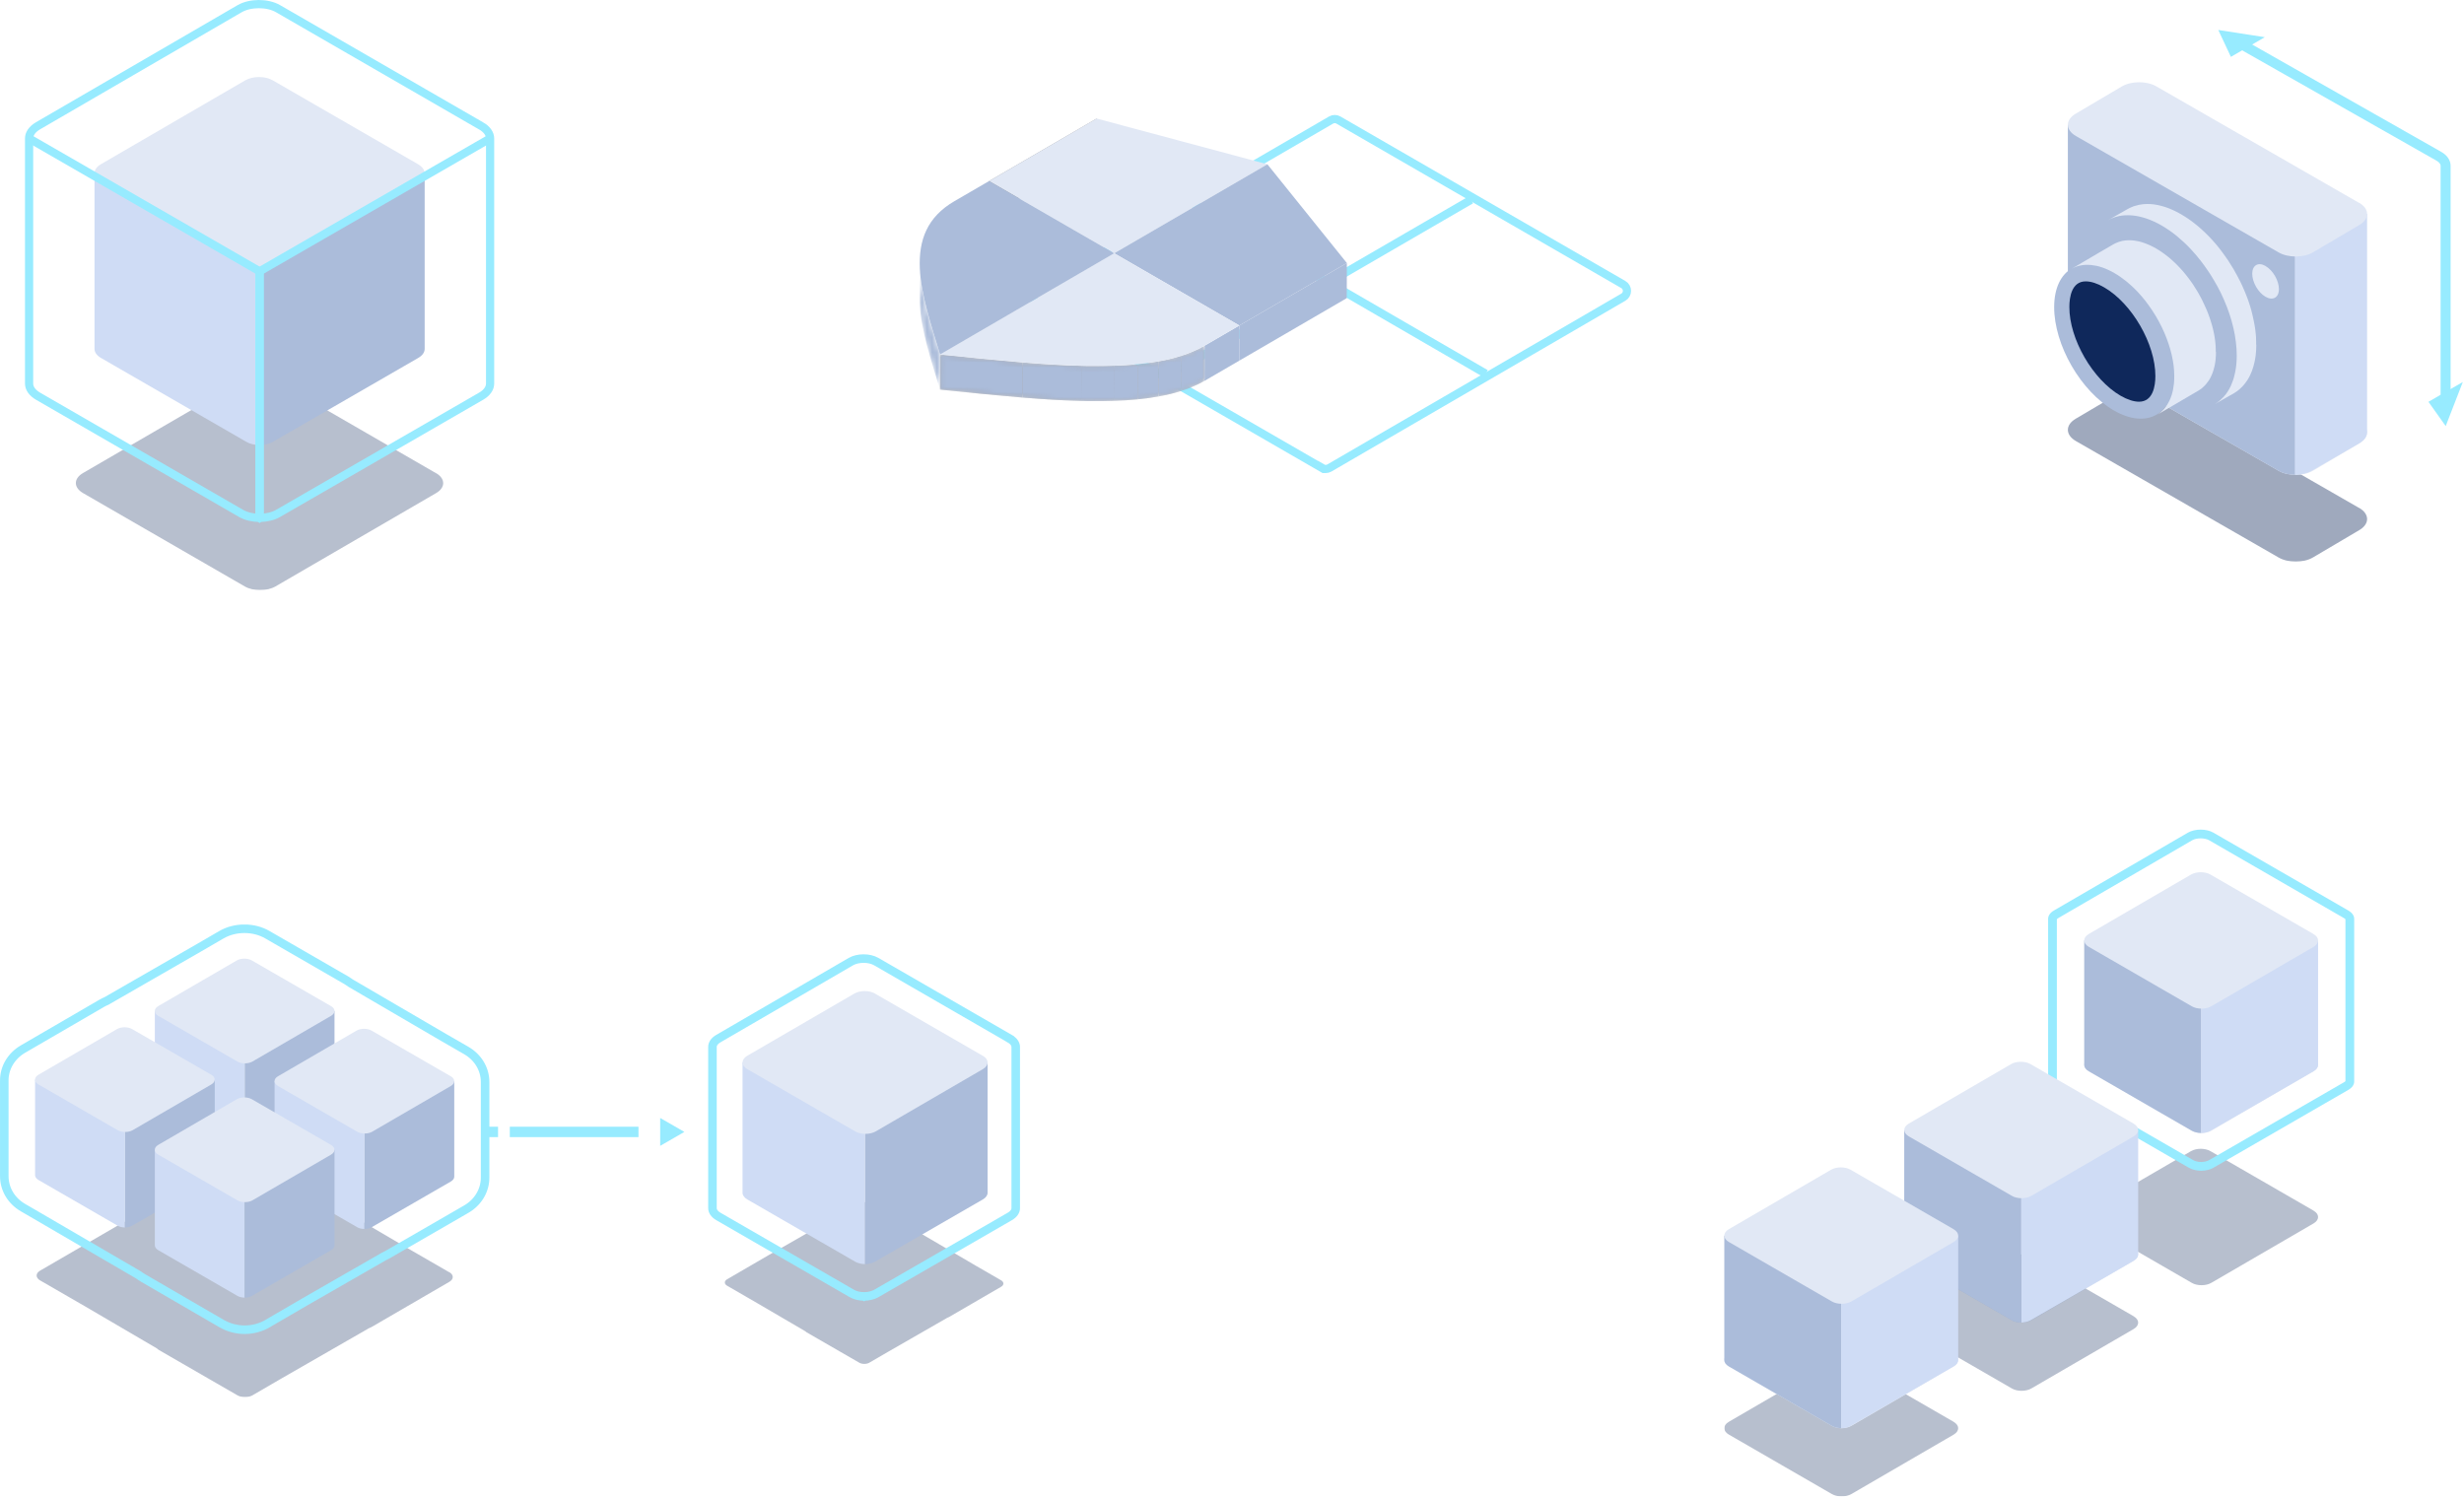 <svg width="493" height="300" viewBox="0 0 493 300" fill="none" xmlns="http://www.w3.org/2000/svg">
<g clip-path="url(#clip0_2107_8627)">
<path d="M264.52 93.65L207.51 60.73C206.53 60.17 206.53 58.75 207.51 58.19L266.32 24.02C266.78 23.76 267.34 23.75 267.79 24.02L324.79 56.93C325.77 57.49 325.77 58.91 324.79 59.47L265.99 93.64C265.53 93.9 264.97 93.91 264.52 93.64V93.65Z" stroke="#97EBFF" stroke-width="1.64" stroke-miterlimit="10"/>
<path d="M294.31 39.98L232.82 75.641" stroke="#97EBFF" stroke-width="1.64" stroke-miterlimit="10"/>
<path d="M237.51 40.13L297.26 74.77" stroke="#97EBFF" stroke-width="1.64" stroke-miterlimit="10"/>
<path d="M219.42 23.72L219.4 30.76L197.88 43.26L197.9 36.23L219.42 23.72Z" fill="#9D9D9E"/>
<path d="M253.58 32.87L222.93 50.68L197.9 36.23L219.42 23.72L253.58 32.87Z" fill="#E1E8F5"/>
<path d="M269.48 52.63L269.46 59.66L247.95 72.17L247.97 65.13L269.48 52.63Z" fill="#ABBCDA"/>
<path d="M253.58 32.87L269.48 52.63L247.97 65.13L222.93 50.68L253.58 32.87Z" fill="#ABBCDA"/>
<path d="M247.97 65.13L247.95 72.17L241 76.21L241.02 69.17L247.97 65.13Z" fill="#ABBCDA"/>
<mask id="mask0_2107_8627" style="mask-type:luminance" maskUnits="userSpaceOnUse" x="184" y="52" width="5" height="26">
<path d="M184 59.66L184.02 52.63C184.02 53 184.02 53.37 184.04 53.75C184.29 58.98 186.28 64.96 188.09 70.92L188.07 77.95C186.26 71.99 184.27 66.02 184.02 60.79C184 60.41 184 60.04 184 59.67V59.66Z" fill="white"/>
</mask>
<g mask="url(#mask0_2107_8627)">
<path d="M188.09 70.93L188.07 77.96C186.26 71.99 184.27 66.02 184.02 60.79C184 60.41 184 60.04 184 59.67L184.02 52.64C184.02 53.01 184.02 53.38 184.04 53.76C184.29 58.99 186.28 64.97 188.09 70.93Z" fill="#ABBCDA"/>
</g>
<mask id="mask1_2107_8627" style="mask-type:luminance" maskUnits="userSpaceOnUse" x="188" y="69" width="54" height="12">
<path d="M241.02 69.17L241 76.2C235.54 79.37 227.62 80.38 217.75 80.25C208.72 80.12 198.38 78.98 188.08 77.95L188.1 70.92C198.41 71.95 208.75 73.09 217.77 73.22C227.63 73.35 235.56 72.34 241.02 69.17Z" fill="white"/>
</mask>
<g mask="url(#mask1_2107_8627)">
<path d="M241.02 69.17L241 76.2C239.62 77 238.07 77.67 236.38 78.21L236.4 71.18C238.09 70.64 239.63 69.97 241.02 69.17Z" fill="#A8A7A8"/>
<path d="M236.401 71.18L236.381 78.21C234.961 78.67 233.431 79.04 231.811 79.33L231.831 72.3C233.461 72.01 234.981 71.64 236.401 71.18Z" fill="#A3A2A3"/>
<path d="M231.82 72.3L231.8 79.33C230.49 79.57 229.12 79.75 227.69 79.89L227.71 72.86C229.14 72.72 230.51 72.53 231.82 72.3Z" fill="#9E9E9E"/>
<path d="M227.71 72.87L227.69 79.9C226.14 80.05 224.52 80.16 222.84 80.21L222.86 73.18C224.55 73.12 226.17 73.02 227.71 72.87Z" fill="#9A999A"/>
<path d="M222.86 73.18L222.84 80.21C221.21 80.27 219.51 80.28 217.75 80.26C217.28 80.26 216.81 80.24 216.33 80.23L216.35 73.2C216.83 73.21 217.3 73.22 217.77 73.23C219.53 73.25 221.23 73.23 222.86 73.18Z" fill="#959495"/>
<path d="M216.351 73.2L216.331 80.23C212.601 80.139 208.661 79.879 204.601 79.549L204.621 72.519C208.671 72.85 212.611 73.109 216.351 73.2Z" fill="#909090"/>
<path d="M204.62 72.52L204.6 79.55C199.22 79.11 193.64 78.52 188.07 77.96L188.09 70.93C193.66 71.49 199.24 72.08 204.62 72.52Z" fill="#8C8B8C"/>
</g>
<mask id="mask2_2107_8627" style="mask-type:luminance" maskUnits="userSpaceOnUse" x="188" y="69" width="54" height="12">
<path d="M241.02 69.17L241 76.2C235.54 79.37 227.62 80.38 217.75 80.25C208.72 80.12 198.38 78.98 188.08 77.95L188.1 70.92C198.41 71.95 208.75 73.09 217.77 73.22C227.63 73.35 235.56 72.34 241.02 69.17Z" fill="white"/>
</mask>
<g mask="url(#mask2_2107_8627)">
<path d="M241.02 69.17L241 76.2C239.62 77 238.07 77.67 236.38 78.21L236.4 71.18C238.09 70.64 239.63 69.97 241.02 69.17Z" fill="#ABBCDA"/>
<path d="M236.401 71.18L236.381 78.21C234.961 78.67 233.431 79.04 231.811 79.33L231.831 72.3C233.461 72.01 234.981 71.64 236.401 71.18Z" fill="#ABBCDA"/>
<path d="M231.82 72.3L231.8 79.33C230.49 79.57 229.12 79.75 227.69 79.89L227.71 72.86C229.14 72.72 230.51 72.53 231.82 72.3Z" fill="#ABBCDA"/>
<path d="M227.71 72.87L227.69 79.9C226.14 80.05 224.52 80.16 222.84 80.21L222.86 73.18C224.55 73.12 226.17 73.02 227.71 72.87Z" fill="#ABBCDA"/>
<path d="M222.86 73.18L222.84 80.21C221.21 80.27 219.51 80.28 217.75 80.26C217.28 80.26 216.81 80.24 216.33 80.23L216.35 73.2C216.83 73.21 217.3 73.22 217.77 73.23C219.53 73.25 221.23 73.23 222.86 73.18Z" fill="#ABBCDA"/>
<path d="M216.351 73.2L216.331 80.23C212.601 80.139 208.661 79.879 204.601 79.549L204.621 72.519C208.671 72.85 212.611 73.109 216.351 73.2Z" fill="#ABBCDA"/>
<path d="M204.62 72.52L204.6 79.55C199.22 79.11 193.64 78.52 188.07 77.96L188.09 70.93C193.66 71.49 199.24 72.08 204.62 72.52Z" fill="#ABBCDA"/>
</g>
<path d="M247.95 65.13L241 69.17C235.54 72.34 227.62 73.35 217.75 73.22C208.72 73.09 198.38 71.95 188.08 70.92L222.92 50.67L247.95 65.12V65.13Z" fill="#E1E8F5"/>
<path d="M188.09 70.93C186.28 64.96 184.29 58.98 184.04 53.75C183.79 48.04 185.49 43.44 190.95 40.26L219.42 23.72L197.9 36.23L222.93 50.68L188.09 70.93Z" fill="#ABBCDA"/>
</g>
<g clip-path="url(#clip1_2107_8627)">
<g style="mix-blend-mode:multiply" opacity="0.3">
<path d="M89.889 254.57L82.229 250.15L66.449 240.9C66.349 240.81 66.239 240.72 66.099 240.64L50.379 231.56C49.559 231.09 48.219 231.09 47.399 231.56L41.029 235.26L24.019 245.01C23.879 245.06 23.739 245.12 23.619 245.19L8.019 254.25C7.099 254.79 7.099 255.66 8.019 256.2L16.959 261.36L31.409 269.82C31.519 269.93 31.639 270.04 31.799 270.13L42.019 276.03L47.519 279.2C48.339 279.67 49.689 279.67 50.509 279.2L55.959 276.03L73.829 265.76C73.989 265.71 74.149 265.64 74.289 265.56L84.599 259.57L89.899 256.49C90.819 255.96 90.819 255.08 89.899 254.55L89.889 254.57Z" fill="#0F285B"/>
</g>
<g style="mix-blend-mode:multiply" opacity="0.3">
<path d="M200.299 256.179L195.169 253.219L184.609 247.029C184.539 246.969 184.469 246.909 184.379 246.849L173.849 240.769C173.299 240.449 172.399 240.449 171.849 240.769L167.589 243.249L156.199 249.779C156.099 249.809 156.009 249.849 155.929 249.899L145.489 255.969C144.869 256.329 144.869 256.919 145.489 257.269L151.469 260.729L161.149 266.389C161.219 266.459 161.299 266.539 161.409 266.599L168.249 270.549L171.929 272.669C172.479 272.989 173.379 272.989 173.929 272.669L177.579 270.549L189.539 263.679C189.649 263.639 189.759 263.599 189.849 263.549L196.749 259.539L200.299 257.479C200.919 257.119 200.919 256.539 200.299 256.179Z" fill="#0F285B"/>
</g>
<path d="M30.98 202.28V221.4C30.98 221.76 31.21 222.11 31.68 222.38L47.51 231.52C47.9 231.75 48.41 231.86 48.93 231.87H48.95V209.16L30.97 202.27L30.98 202.28Z" fill="#CFDCF5"/>
<path d="M66.93 202.28V221.4C66.93 221.76 66.7 222.11 66.23 222.38L50.4 231.52C50.01 231.75 49.5 231.86 48.98 231.87H48.96V211.46V209.16L66.94 202.27L66.93 202.28Z" fill="#ABBCDA"/>
<path d="M66.229 201.31C67.159 201.85 67.159 202.73 66.229 203.27L50.509 212.41C49.679 212.89 48.329 212.89 47.499 212.41L31.669 203.27C30.739 202.73 30.739 201.85 31.669 201.31L47.379 192.18C48.209 191.7 49.559 191.7 50.389 192.18L66.229 201.32V201.31Z" fill="#E1E8F5"/>
<path d="M54.94 216.321V235.441C54.94 235.801 55.17 236.151 55.64 236.421L71.47 245.561C71.86 245.791 72.37 245.901 72.89 245.911H72.91V223.201L54.93 216.311L54.94 216.321Z" fill="#CFDCF5"/>
<path d="M90.89 216.321V235.441C90.89 235.801 90.66 236.151 90.19 236.421L74.36 245.561C73.97 245.791 73.46 245.901 72.94 245.911H72.92V225.501V223.201L90.9 216.311L90.89 216.321Z" fill="#ABBCDA"/>
<path d="M90.189 215.349C91.119 215.889 91.119 216.769 90.189 217.309L74.469 226.449C73.639 226.929 72.289 226.929 71.459 226.449L55.629 217.309C54.699 216.769 54.699 215.889 55.629 215.349L71.339 206.219C72.169 205.739 73.519 205.739 74.349 206.219L90.189 215.359V215.349Z" fill="#E1E8F5"/>
<path d="M7.02 216.02V235.14C7.02 235.5 7.25 235.85 7.72 236.12L23.55 245.26C23.94 245.49 24.45 245.6 24.97 245.61H24.99V222.9L7.01 216.01L7.02 216.02Z" fill="#CFDCF5"/>
<path d="M42.97 216.02V235.14C42.97 235.5 42.74 235.85 42.27 236.12L26.44 245.26C26.05 245.49 25.54 245.6 25.02 245.61H25V225.2V222.9L42.98 216.01L42.97 216.02Z" fill="#ABBCDA"/>
<path d="M42.269 215.041C43.199 215.581 43.199 216.461 42.269 217.001L26.549 226.141C25.719 226.621 24.369 226.621 23.539 226.141L7.709 217.001C6.779 216.461 6.779 215.581 7.709 215.041L23.419 205.911C24.249 205.431 25.599 205.431 26.429 205.911L42.269 215.051V215.041Z" fill="#E1E8F5"/>
<path d="M30.98 230.061V249.181C30.98 249.541 31.21 249.891 31.68 250.161L47.51 259.301C47.9 259.531 48.41 259.641 48.93 259.651H48.95V236.941L30.97 230.051L30.98 230.061Z" fill="#CFDCF5"/>
<path d="M66.93 230.061V249.181C66.93 249.541 66.7 249.891 66.23 250.161L50.4 259.301C50.01 259.531 49.5 259.641 48.98 259.651H48.96V239.241V236.941L66.94 230.051L66.93 230.061Z" fill="#ABBCDA"/>
<path d="M66.229 229.08C67.159 229.62 67.159 230.5 66.229 231.04L50.509 240.18C49.679 240.66 48.329 240.66 47.499 240.18L31.669 231.04C30.739 230.5 30.739 229.62 31.669 229.08L47.379 219.95C48.209 219.47 49.559 219.47 50.389 219.95L66.229 229.09V229.08Z" fill="#E1E8F5"/>
<path d="M148.569 212.59V238.66C148.569 239.15 148.889 239.63 149.519 240L171.109 252.46C171.649 252.77 172.339 252.93 173.049 252.94L173.079 252.96V221.97L148.569 212.58V212.59Z" fill="#CFDCF5"/>
<path d="M197.6 212.59V238.66C197.6 239.15 197.28 239.63 196.65 240L175.06 252.46C174.52 252.77 173.83 252.93 173.12 252.94L173.09 252.96V225.11V221.97L197.6 212.58V212.59Z" fill="#ABBCDA"/>
<path d="M196.65 211.26C197.92 211.99 197.92 213.19 196.65 213.93L175.21 226.39C174.08 227.04 172.24 227.05 171.11 226.39L149.52 213.93C148.25 213.2 148.25 211.99 149.52 211.25L170.95 198.8C172.08 198.15 173.92 198.14 175.05 198.8L196.65 211.27V211.26Z" fill="#E1E8F5"/>
<path d="M202.05 207.84L175.32 192.41C173.92 191.6 171.64 191.61 170.25 192.41L143.73 207.82C142.94 208.28 142.55 208.88 142.55 209.48V241.74C142.55 242.34 142.94 242.94 143.73 243.4L170.45 258.82C171.11 259.2 171.97 259.4 172.85 259.41L172.89 259.43L172.93 259.41C173.8 259.39 174.66 259.2 175.33 258.82L202.05 243.4C202.84 242.94 203.23 242.34 203.23 241.74V209.5C203.23 208.9 202.84 208.3 202.05 207.85V207.84Z" stroke="#97EBFF" stroke-width="1.71" stroke-miterlimit="10"/>
<path d="M53.61 264.81C50.73 266.49 47.17 266.49 44.29 264.81L28.6 255.7C28.29 255.52 28 255.32 27.72 255.11L6.54 242.76L4.64 241.66C2.26 240.29 0.85 237.92 0.86 235.32V216.22C0.84 213.66 2.25 211.28 4.62 209.9L20.33 200.77C20.63 200.59 20.95 200.44 21.3 200.29L39.9 189.59L44.29 187.04C45.64 186.26 47.23 185.84 48.9 185.84C50.57 185.84 52.14 186.25 53.48 187.02L69.32 196.16C69.62 196.34 69.91 196.53 70.19 196.74L88.82 207.62L93.28 210.19C95.65 211.56 97.07 213.93 97.06 216.53V235.63C97.06 238.21 95.65 240.58 93.28 241.95L77.45 251.09C77.22 251.22 76.98 251.35 76.73 251.46L61.02 260.48L53.62 264.79L53.61 264.81Z" stroke="#97EBFF" stroke-width="1.71" stroke-miterlimit="10"/>
<path d="M135.039 226.49H132.439" stroke="#97EBFF" stroke-width="2.08" stroke-miterlimit="10"/>
<path d="M127.75 226.49H102" stroke="#97EBFF" stroke-width="2.08" stroke-miterlimit="10"/>
<path d="M99.65 226.49H97.05" stroke="#97EBFF" stroke-width="2.08" stroke-miterlimit="10"/>
<path d="M136.93 226.489L132.09 223.699V229.279L136.93 226.489Z" fill="#97EBFF"/>
</g>
<g clip-path="url(#clip2_2107_8627)">
<g style="mix-blend-mode:multiply" opacity="0.4">
<path d="M472.02 101.62C474.14 102.85 474.15 104.86 472.02 106.09L462.77 111.55C460.88 112.65 457.79 112.65 455.9 111.55L415.34 88.25C413.21 87.02 413.21 85 415.34 83.77L424.57 78.32C426.46 77.22 429.55 77.22 431.44 78.32L472.02 101.64V101.62Z" fill="#0F285B"/>
</g>
<path d="M472.02 84.269C474.14 85.499 474.15 87.51 472.02 88.74L462.77 94.2C460.88 95.299 457.79 95.299 455.9 94.2L415.34 70.9C413.21 69.669 413.21 67.65 415.34 66.419L455.64 49.219C457.53 48.12 460.62 48.12 462.51 49.219L472.03 84.279L472.02 84.269Z" fill="#E1E8F5"/>
<path d="M413.74 24.97V68.64C413.74 69.46 414.27 70.27 415.34 70.89L455.91 94.2C456.81 94.72 457.97 94.98 459.15 95L459.21 95.03V43.12L413.74 24.97Z" fill="#ABBCDA"/>
<path d="M473.61 42.8V86.47C473.61 87.29 473.08 88.1 472.01 88.72L462.51 94.19C461.61 94.71 460.45 94.97 459.27 94.99L459.21 95.02V48.37V43.11L473.61 42.79V42.8Z" fill="#CFDCF5"/>
<path d="M472.02 40.57C474.14 41.8 474.15 43.81 472.02 45.04L462.77 50.5C460.88 51.6 457.79 51.6 455.9 50.5L415.34 27.21C413.21 25.98 413.21 23.96 415.34 22.73L424.57 17.28C426.46 16.18 429.55 16.18 431.44 17.28L472.02 40.6V40.57Z" fill="#E1E8F5"/>
<path d="M453.3 53.24C454.78 54.09 455.97 56.16 455.97 57.85C455.97 59.54 454.76 60.23 453.29 59.38C451.81 58.53 450.62 56.46 450.63 54.76C450.64 53.06 451.84 52.38 453.31 53.23L453.3 53.24Z" fill="#E1E8F5"/>
<path d="M432.46 45.09C440.8 49.91 447.54 61.58 447.51 71.16C447.48 80.74 440.7 84.61 432.36 79.8C424.03 74.99 417.28 63.31 417.31 53.73C417.34 44.15 424.12 40.29 432.46 45.1V45.09Z" fill="#ABBCDA"/>
<path d="M451.41 68.94C451.41 68.71 451.41 68.49 451.41 68.26C451.41 68.11 451.4 67.95 451.39 67.8C451.39 67.74 451.39 67.69 451.39 67.63C451.39 67.59 451.39 67.56 451.39 67.52C451.37 67.28 451.36 67.03 451.33 66.79C451.33 66.7 451.31 66.61 451.3 66.53C451.3 66.46 451.28 66.39 451.28 66.31C451.27 66.22 451.26 66.14 451.25 66.05C451.22 65.8 451.18 65.55 451.14 65.29C451.14 65.26 451.13 65.22 451.12 65.19C451.12 65.14 451.1 65.08 451.09 65.03C451.06 64.86 451.04 64.7 451 64.53C450.96 64.33 450.92 64.14 450.88 63.94C450.88 63.9 450.86 63.86 450.85 63.81C450.85 63.79 450.85 63.76 450.84 63.74C450.78 63.48 450.72 63.21 450.66 62.95C450.64 62.86 450.61 62.76 450.59 62.67C450.57 62.59 450.55 62.51 450.53 62.43C450.51 62.34 450.48 62.24 450.46 62.15C450.39 61.88 450.31 61.62 450.23 61.35C450.23 61.33 450.22 61.31 450.21 61.28C450.2 61.24 450.18 61.2 450.17 61.16C450.11 60.96 450.05 60.77 449.98 60.57C449.92 60.4 449.86 60.22 449.8 60.05C449.78 60 449.77 59.95 449.75 59.91C449.74 59.87 449.73 59.84 449.71 59.8C449.62 59.55 449.53 59.31 449.43 59.06C449.39 58.96 449.35 58.86 449.31 58.76C449.28 58.7 449.26 58.63 449.23 58.57C449.2 58.49 449.17 58.41 449.13 58.33C449.03 58.09 448.93 57.85 448.82 57.61C448.8 57.56 448.77 57.5 448.75 57.45C448.73 57.4 448.7 57.34 448.68 57.29C448.62 57.15 448.56 57.02 448.49 56.88C448.38 56.64 448.26 56.39 448.14 56.15C448.14 56.14 448.13 56.13 448.12 56.12C448.12 56.11 448.11 56.1 448.1 56.09C447.95 55.79 447.79 55.48 447.63 55.18C447.6 55.13 447.57 55.08 447.55 55.03C447.42 54.79 447.28 54.54 447.14 54.3C447.06 54.15 446.98 54 446.89 53.85C446.87 53.82 446.86 53.8 446.84 53.77C446.53 53.24 446.2 52.73 445.87 52.22C445.84 52.17 445.81 52.11 445.77 52.06C445.7 51.95 445.62 51.85 445.55 51.75C445.37 51.49 445.19 51.23 445 50.97C444.94 50.88 444.88 50.79 444.81 50.7C444.73 50.59 444.64 50.48 444.56 50.37C444.48 50.26 444.4 50.16 444.32 50.05C444.26 49.97 444.21 49.9 444.15 49.82C443.96 49.58 443.76 49.34 443.57 49.1C443.38 48.87 443.18 48.64 442.99 48.42C442.8 48.2 442.6 47.98 442.4 47.77C442.37 47.73 442.33 47.7 442.3 47.67C442.27 47.63 442.23 47.6 442.2 47.56C442.06 47.41 441.92 47.27 441.78 47.12C441.57 46.91 441.36 46.7 441.14 46.49C441.07 46.43 441.01 46.37 440.94 46.31C440.89 46.26 440.84 46.22 440.79 46.17C440.69 46.07 440.58 45.97 440.48 45.88C440.26 45.68 440.03 45.49 439.81 45.29C439.71 45.21 439.61 45.13 439.51 45.05C439.46 45.01 439.41 44.97 439.36 44.93C439.29 44.87 439.21 44.81 439.14 44.75C438.92 44.58 438.7 44.41 438.48 44.24C438.32 44.12 438.16 44.01 438 43.9C437.97 43.88 437.94 43.86 437.91 43.84C437.88 43.82 437.85 43.8 437.83 43.78C437.62 43.63 437.4 43.49 437.19 43.36C436.98 43.23 436.77 43.09 436.55 42.97C436.5 42.94 436.45 42.91 436.4 42.88C436.24 42.79 436.08 42.7 435.92 42.61C435.71 42.5 435.51 42.39 435.3 42.29C435.17 42.22 435.03 42.16 434.9 42.1C434.87 42.08 434.84 42.07 434.8 42.05C434.76 42.03 434.72 42.01 434.68 42C434.48 41.91 434.28 41.82 434.08 41.74C433.88 41.66 433.67 41.58 433.47 41.51C433.43 41.5 433.4 41.49 433.37 41.48C433.34 41.47 433.31 41.46 433.28 41.45C433.14 41.4 433.01 41.36 432.87 41.32C432.66 41.26 432.45 41.2 432.25 41.15C432.15 41.13 432.05 41.11 431.95 41.08C431.91 41.08 431.86 41.06 431.82 41.05C431.76 41.04 431.69 41.02 431.63 41.01C431.41 40.97 431.19 40.93 430.97 40.9C430.83 40.88 430.7 40.87 430.57 40.86C430.52 40.86 430.48 40.85 430.43 40.85C430.39 40.85 430.34 40.84 430.3 40.84C430.06 40.82 429.82 40.82 429.59 40.82C429.32 40.82 429.06 40.83 428.81 40.86C428.51 40.89 428.22 40.93 427.94 40.99C427.82 41.01 427.71 41.06 427.59 41.09C427.5 41.11 427.41 41.14 427.32 41.16C427.17 41.2 427.02 41.23 426.88 41.28C426.82 41.3 426.77 41.34 426.71 41.36C426.35 41.5 425.99 41.65 425.66 41.85L421.76 44.07C422.12 43.86 422.51 43.69 422.91 43.54C423.21 43.43 423.52 43.34 423.84 43.27C423.89 43.26 423.94 43.24 424 43.23C424.37 43.15 424.76 43.11 425.16 43.08C425.21 43.08 425.26 43.08 425.3 43.08C425.7 43.06 426.11 43.06 426.53 43.1C426.58 43.1 426.62 43.1 426.67 43.11C427.08 43.15 427.5 43.21 427.92 43.3C427.96 43.3 428.01 43.32 428.05 43.33C428.49 43.43 428.93 43.55 429.38 43.7C429.41 43.71 429.44 43.72 429.47 43.73C429.94 43.89 430.42 44.08 430.9 44.3C430.93 44.31 430.96 44.33 431 44.34C431.49 44.57 431.99 44.82 432.5 45.12C433.01 45.41 433.51 45.74 434.01 46.08C434.04 46.1 434.07 46.12 434.1 46.14C434.56 46.46 435.02 46.81 435.47 47.17C435.52 47.21 435.57 47.25 435.62 47.3C436.05 47.66 436.48 48.03 436.9 48.42C436.95 48.47 437 48.51 437.05 48.56C437.48 48.96 437.89 49.38 438.3 49.81C438.33 49.85 438.37 49.88 438.4 49.92C439.07 50.64 439.72 51.4 440.33 52.19C440.34 52.2 440.35 52.22 440.36 52.23C440.61 52.55 440.86 52.88 441.1 53.22C441.25 53.43 441.4 53.64 441.54 53.85C441.69 54.06 441.84 54.28 441.98 54.49C442.31 54.99 442.64 55.51 442.94 56.03C443.11 56.32 443.28 56.62 443.45 56.92C443.53 57.06 443.61 57.2 443.69 57.34C443.91 57.75 444.12 58.17 444.33 58.58C444.35 58.63 444.38 58.68 444.4 58.73C444.6 59.15 444.8 59.57 444.98 59.99C444.99 60.02 445 60.04 445.01 60.07C445.2 60.51 445.38 60.95 445.56 61.4C445.56 61.42 445.57 61.43 445.58 61.45C445.92 62.34 446.22 63.24 446.48 64.14C446.49 64.19 446.51 64.24 446.52 64.29C446.64 64.71 446.74 65.12 446.84 65.54C446.86 65.61 446.87 65.68 446.89 65.75C446.98 66.16 447.07 66.57 447.14 66.98C447.15 67.04 447.16 67.11 447.17 67.17C447.24 67.58 447.3 68 447.35 68.41C447.35 68.46 447.36 68.5 447.37 68.55C447.42 68.98 447.46 69.4 447.49 69.82C447.49 69.84 447.49 69.86 447.49 69.88C447.52 70.32 447.53 70.76 447.53 71.19C447.53 71.76 447.5 72.31 447.45 72.85C447.45 72.9 447.44 72.95 447.44 72.99C447.39 73.48 447.32 73.95 447.23 74.4C447.22 74.46 447.21 74.52 447.19 74.58C447.1 75.02 446.99 75.44 446.87 75.84C446.85 75.91 446.82 75.99 446.8 76.06C446.67 76.44 446.53 76.8 446.38 77.14C446.36 77.18 446.35 77.22 446.33 77.25C446.15 77.64 445.94 78.01 445.72 78.35C445.69 78.39 445.66 78.43 445.63 78.48C445.45 78.75 445.25 79.01 445.04 79.25C444.97 79.34 444.89 79.42 444.81 79.5C444.63 79.69 444.44 79.88 444.24 80.05C444.16 80.12 444.08 80.19 444 80.26C443.72 80.48 443.43 80.69 443.13 80.87L447.03 78.65C447.34 78.47 447.62 78.26 447.9 78.04C447.98 77.97 448.06 77.9 448.14 77.83C448.34 77.66 448.53 77.48 448.71 77.28C448.79 77.2 448.87 77.11 448.94 77.02C449.15 76.78 449.34 76.52 449.52 76.25C449.55 76.2 449.59 76.16 449.62 76.12C449.62 76.11 449.63 76.1 449.64 76.09C449.85 75.77 450.04 75.42 450.21 75.06C450.21 75.05 450.21 75.03 450.23 75.02C450.25 74.98 450.26 74.94 450.28 74.9C450.38 74.67 450.49 74.44 450.58 74.2C450.62 74.08 450.66 73.95 450.7 73.83C450.72 73.76 450.75 73.68 450.77 73.61C450.79 73.54 450.82 73.48 450.84 73.41C450.91 73.16 450.98 72.9 451.04 72.64C451.06 72.55 451.08 72.45 451.1 72.36C451.11 72.3 451.12 72.24 451.14 72.18C451.16 72.09 451.18 72 451.2 71.9C451.24 71.66 451.28 71.42 451.31 71.18C451.33 71.04 451.34 70.9 451.35 70.77C451.35 70.72 451.36 70.68 451.36 70.63C451.36 70.57 451.37 70.52 451.38 70.46C451.4 70.23 451.41 69.99 451.42 69.75C451.43 69.51 451.44 69.27 451.44 69.02C451.44 69.01 451.44 68.99 451.44 68.98L451.41 68.94Z" fill="#E1E8F5"/>
<path d="M423.03 54.56C429.66 58.39 435.01 67.66 434.99 75.27C434.97 82.88 429.58 85.96 422.95 82.13C416.32 78.3 410.98 69.03 411 61.42C411.02 53.81 416.41 50.74 423.03 54.56Z" fill="#ABBCDA"/>
<path d="M443.33 70.38C443.33 70.2 443.33 70.02 443.33 69.84C443.33 69.72 443.32 69.6 443.31 69.48C443.31 69.44 443.31 69.39 443.31 69.35C443.31 69.32 443.31 69.29 443.31 69.27C443.3 69.08 443.28 68.88 443.26 68.69C443.26 68.62 443.24 68.55 443.24 68.48C443.24 68.42 443.23 68.37 443.22 68.31C443.22 68.24 443.21 68.17 443.2 68.1C443.17 67.9 443.15 67.7 443.11 67.5C443.11 67.47 443.11 67.45 443.1 67.42C443.1 67.38 443.08 67.33 443.08 67.29C443.06 67.16 443.04 67.03 443.01 66.9C442.98 66.74 442.95 66.59 442.91 66.43C442.91 66.4 442.9 66.36 442.89 66.33C442.89 66.31 442.89 66.29 442.88 66.27C442.83 66.06 442.79 65.85 442.73 65.64C442.71 65.57 442.69 65.49 442.67 65.42C442.65 65.36 442.64 65.29 442.62 65.23C442.6 65.16 442.58 65.08 442.56 65.01C442.5 64.8 442.44 64.59 442.37 64.38C442.37 64.36 442.36 64.34 442.35 64.33C442.35 64.3 442.33 64.27 442.32 64.23C442.27 64.07 442.22 63.92 442.17 63.76C442.12 63.62 442.07 63.49 442.03 63.35C442.02 63.31 442 63.27 441.99 63.24C441.98 63.21 441.97 63.18 441.96 63.16C441.89 62.96 441.82 62.77 441.74 62.57C441.71 62.49 441.68 62.41 441.64 62.33C441.62 62.28 441.6 62.23 441.58 62.18C441.55 62.12 441.53 62.05 441.5 61.99C441.42 61.8 441.34 61.61 441.25 61.42C441.23 61.38 441.21 61.34 441.19 61.29C441.17 61.25 441.15 61.2 441.13 61.16C441.08 61.05 441.03 60.94 440.98 60.83C440.89 60.64 440.79 60.44 440.7 60.25C440.7 60.25 440.7 60.23 440.69 60.22C440.69 60.22 440.69 60.2 440.68 60.19C440.56 59.95 440.44 59.71 440.31 59.47C440.29 59.43 440.27 59.39 440.24 59.35C440.13 59.16 440.02 58.96 439.92 58.77C439.85 58.65 439.79 58.53 439.72 58.41C439.71 58.39 439.69 58.37 439.68 58.35C439.43 57.93 439.17 57.52 438.91 57.12C438.88 57.08 438.86 57.04 438.83 56.99C438.77 56.91 438.71 56.83 438.66 56.74C438.52 56.53 438.37 56.32 438.22 56.12C438.17 56.05 438.12 55.98 438.07 55.91C438 55.82 437.94 55.73 437.87 55.65C437.81 55.57 437.74 55.48 437.68 55.4C437.63 55.34 437.59 55.28 437.54 55.22C437.39 55.03 437.23 54.84 437.08 54.65C436.93 54.47 436.77 54.29 436.62 54.11C436.47 53.93 436.31 53.76 436.15 53.59C436.12 53.56 436.1 53.54 436.07 53.51C436.04 53.48 436.02 53.45 435.99 53.43C435.88 53.31 435.77 53.2 435.66 53.08C435.49 52.91 435.32 52.74 435.15 52.58C435.1 52.53 435.04 52.48 434.99 52.43C434.95 52.39 434.91 52.36 434.87 52.32C434.79 52.24 434.7 52.16 434.62 52.09C434.44 51.93 434.27 51.78 434.09 51.62C434.01 51.55 433.93 51.49 433.85 51.43C433.81 51.4 433.77 51.36 433.73 51.33C433.67 51.28 433.61 51.23 433.55 51.19C433.38 51.05 433.2 50.92 433.02 50.79C432.89 50.7 432.76 50.61 432.64 50.52C432.62 50.5 432.59 50.49 432.57 50.47C432.55 50.45 432.53 50.44 432.5 50.42C432.33 50.3 432.16 50.19 431.99 50.08C431.82 49.97 431.65 49.87 431.48 49.77C431.44 49.75 431.4 49.72 431.36 49.7C431.23 49.63 431.11 49.56 430.98 49.49C430.82 49.4 430.65 49.32 430.49 49.24C430.38 49.19 430.28 49.14 430.17 49.09C430.14 49.08 430.12 49.07 430.09 49.05C430.06 49.04 430.03 49.02 430 49.01C429.84 48.94 429.68 48.87 429.52 48.81C429.36 48.75 429.2 48.68 429.04 48.63C429.01 48.62 428.98 48.61 428.96 48.6C428.94 48.6 428.91 48.58 428.89 48.58C428.78 48.54 428.67 48.51 428.57 48.47C428.4 48.42 428.24 48.37 428.07 48.33C427.99 48.31 427.91 48.3 427.83 48.28C427.8 48.28 427.76 48.26 427.73 48.26C427.68 48.25 427.63 48.24 427.58 48.23C427.4 48.2 427.23 48.17 427.06 48.14C426.95 48.13 426.85 48.12 426.74 48.11C426.7 48.11 426.67 48.11 426.63 48.1C426.6 48.1 426.56 48.1 426.52 48.09C426.33 48.08 426.14 48.07 425.96 48.07C425.75 48.07 425.54 48.08 425.34 48.1C425.1 48.12 424.87 48.16 424.65 48.2C424.56 48.22 424.47 48.25 424.37 48.28C424.3 48.3 424.23 48.32 424.16 48.34C424.04 48.37 423.92 48.4 423.81 48.44C423.76 48.46 423.72 48.48 423.68 48.5C423.39 48.61 423.11 48.73 422.84 48.89L420.09 50.49L414.5 53.78C414.79 53.61 415.1 53.48 415.41 53.36C415.65 53.27 415.9 53.2 416.15 53.15C416.19 53.15 416.23 53.12 416.28 53.12C416.58 53.06 416.89 53.02 417.2 53C417.24 53 417.28 53 417.32 53C417.64 52.99 417.96 52.99 418.3 53.02C418.34 53.02 418.37 53.02 418.41 53.03C418.73 53.06 419.07 53.11 419.41 53.18C419.44 53.18 419.48 53.2 419.51 53.2C419.86 53.28 420.21 53.37 420.57 53.5C420.59 53.5 420.62 53.52 420.64 53.52C421.01 53.65 421.39 53.8 421.78 53.98C421.81 53.99 421.83 54 421.86 54.02C422.25 54.2 422.65 54.41 423.05 54.64C423.46 54.87 423.86 55.13 424.25 55.4C424.27 55.42 424.3 55.43 424.32 55.45C424.69 55.71 425.05 55.98 425.41 56.27C425.45 56.3 425.49 56.34 425.53 56.37C425.88 56.65 426.22 56.95 426.55 57.26C426.59 57.3 426.63 57.33 426.67 57.37C427.01 57.69 427.34 58.02 427.67 58.36C427.7 58.39 427.72 58.42 427.75 58.45C428.28 59.02 428.8 59.62 429.29 60.25C429.29 60.26 429.31 60.27 429.31 60.28C429.51 60.54 429.7 60.8 429.9 61.07C430.02 61.23 430.14 61.4 430.25 61.57C430.37 61.74 430.49 61.91 430.6 62.08C430.86 62.48 431.12 62.89 431.37 63.3C431.51 63.53 431.64 63.77 431.77 64.01C431.83 64.12 431.9 64.23 431.96 64.35C432.14 64.68 432.3 65.01 432.47 65.34C432.49 65.38 432.51 65.42 432.53 65.46C432.69 65.79 432.85 66.13 432.99 66.46C432.99 66.48 433.01 66.5 433.02 66.52C433.17 66.87 433.32 67.22 433.45 67.58C433.45 67.59 433.46 67.61 433.47 67.62C433.74 68.33 433.98 69.04 434.19 69.75C434.2 69.79 434.21 69.83 434.22 69.87C434.31 70.2 434.4 70.53 434.48 70.86C434.49 70.92 434.51 70.97 434.52 71.03C434.59 71.36 434.66 71.68 434.72 72.01C434.72 72.06 434.74 72.11 434.75 72.16C434.81 72.49 434.86 72.82 434.9 73.14C434.9 73.18 434.9 73.21 434.91 73.25C434.95 73.59 434.98 73.93 435 74.26C435 74.28 435 74.29 435 74.31C435.02 74.66 435.03 75.01 435.03 75.35C435.03 75.81 435.01 76.24 434.97 76.67C434.97 76.71 434.97 76.75 434.96 76.78C434.92 77.17 434.87 77.54 434.8 77.9C434.8 77.95 434.78 78 434.77 78.04C434.7 78.39 434.61 78.72 434.51 79.04C434.49 79.1 434.47 79.16 434.45 79.21C434.35 79.51 434.24 79.8 434.11 80.07C434.1 80.1 434.09 80.13 434.07 80.16C433.92 80.47 433.76 80.76 433.59 81.03C433.57 81.07 433.54 81.1 433.52 81.13C433.37 81.35 433.22 81.55 433.05 81.75C432.99 81.82 432.93 81.89 432.87 81.95C432.73 82.1 432.58 82.25 432.42 82.39C432.36 82.45 432.29 82.5 432.23 82.56C432.01 82.74 431.78 82.9 431.54 83.04L439.88 78.15C440.12 78.01 440.35 77.84 440.57 77.67C440.64 77.62 440.7 77.56 440.76 77.5C440.92 77.36 441.07 77.22 441.21 77.06C441.27 76.99 441.33 76.93 441.39 76.86C441.55 76.67 441.71 76.46 441.85 76.25C441.87 76.21 441.9 76.18 441.93 76.14C441.93 76.14 441.94 76.12 441.95 76.12C442.11 75.86 442.27 75.59 442.4 75.3C442.4 75.3 442.4 75.28 442.41 75.27C442.42 75.24 442.44 75.21 442.45 75.18C442.53 75 442.61 74.81 442.69 74.62C442.73 74.52 442.76 74.42 442.79 74.32C442.81 74.26 442.83 74.2 442.85 74.14C442.87 74.09 442.89 74.04 442.9 73.98C442.96 73.78 443.01 73.58 443.06 73.37C443.08 73.3 443.09 73.22 443.11 73.14C443.11 73.09 443.13 73.05 443.14 73C443.15 72.93 443.17 72.86 443.18 72.78C443.21 72.59 443.24 72.4 443.27 72.21C443.28 72.1 443.29 71.99 443.3 71.88C443.3 71.84 443.3 71.81 443.31 71.77C443.31 71.72 443.32 71.68 443.32 71.63C443.34 71.44 443.35 71.26 443.36 71.06C443.36 70.87 443.37 70.68 443.37 70.48C443.37 70.47 443.37 70.46 443.37 70.45L443.33 70.38Z" fill="#E1E8F5"/>
<path d="M427.99 80.38C426.93 80.38 425.65 79.97 424.3 79.19C418.72 75.97 414.02 67.83 414.04 61.42C414.04 59.51 414.48 56.3 417.31 56.3C418.37 56.3 419.65 56.71 420.99 57.49C426.57 60.71 431.27 68.85 431.25 75.25C431.25 77.16 430.81 80.38 427.98 80.38H427.99Z" fill="#0F285B"/>
<path d="M489.32 80.36V33.17C489.32 32.48 488.87 31.78 487.96 31.26L448.87 9.07" stroke="#97EBFF" stroke-width="2" stroke-miterlimit="10"/>
<path d="M453.14 7.44L446.36 11.38L443.84 6L453.14 7.44Z" fill="#97EBFF"/>
<path d="M485.89 80.4L492.76 76.44L489.34 85.26L485.89 80.4Z" fill="#97EBFF"/>
</g>
<g clip-path="url(#clip3_2107_8627)">
<g style="mix-blend-mode:multiply" opacity="0.3">
<path d="M87.25 94.67C89.15 95.77 89.15 97.57 87.25 98.67L55.12 117.34C53.43 118.32 50.67 118.33 48.97 117.34L16.61 98.66C14.7 97.56 14.7 95.75 16.61 94.65L48.72 75.99C50.41 75.01 53.17 75 54.87 75.99L87.24 94.68L87.25 94.67Z" fill="#0F285B"/>
</g>
<path d="M18.91 34.68V69.81C18.91 70.47 19.34 71.12 20.2 71.62L49.29 88.41C50.01 88.83 50.95 89.04 51.9 89.06L51.95 89.09V47.34L18.92 34.69L18.91 34.68Z" fill="#CFDCF5"/>
<path d="M84.971 34.68V69.81C84.971 70.47 84.541 71.12 83.681 71.62L54.591 88.41C53.871 88.83 52.931 89.04 51.981 89.06L51.931 89.09V51.57V47.34L84.961 34.69L84.971 34.68Z" fill="#ABBCDA"/>
<path d="M83.68 32.89C85.391 33.88 85.391 35.49 83.68 36.48L54.8 53.26C53.281 54.14 50.8 54.15 49.281 53.26L20.191 36.47C18.48 35.48 18.471 33.86 20.191 32.86L49.061 16.08C50.581 15.2 53.061 15.19 54.581 16.08L83.68 32.88V32.89Z" fill="#E1E8F5"/>
<path d="M96.27 25.2L55.64 1.74C53.52 0.51 50.05 0.52 47.93 1.75L7.61 25.17C6.41 25.87 5.82 26.78 5.82 27.7V76.75C5.82 77.67 6.42 78.58 7.62 79.28L48.24 102.73C49.25 103.31 50.56 103.61 51.88 103.63L51.94 103.67L52 103.63C53.33 103.6 54.64 103.31 55.64 102.73L96.26 79.28C97.46 78.59 98.06 77.67 98.06 76.75V27.71C98.06 26.8 97.47 25.89 96.27 25.19V25.2Z" stroke="#97EBFF" stroke-width="1.64" stroke-miterlimit="10"/>
<path d="M51.94 103.67V54.29L5.82 27.7" stroke="#97EBFF" stroke-width="1.64" stroke-miterlimit="10"/>
<path d="M51.94 103.67V54.29L98.06 27.7" stroke="#97EBFF" stroke-width="1.64" stroke-miterlimit="10"/>
</g>
<g clip-path="url(#clip4_2107_8627)">
<g style="mix-blend-mode:multiply" opacity="0.3">
<path d="M462.9 242.25C464.11 242.95 464.11 244.09 462.9 244.8L442.44 256.69C441.36 257.32 439.6 257.32 438.53 256.69L417.92 244.79C416.71 244.09 416.7 242.94 417.92 242.23L438.37 230.34C439.45 229.71 441.21 229.71 442.28 230.34L462.9 242.24V242.25Z" fill="#0F285B"/>
</g>
<path d="M462.9 211.809C464.11 212.509 464.11 213.649 462.9 214.359L442.44 226.249C441.36 226.879 439.6 226.879 438.53 226.249L417.92 214.349C416.71 213.649 416.7 212.499 417.92 211.789L438.37 200.599C439.45 199.969 441.21 199.969 442.28 200.599L462.9 211.809Z" fill="#E1E8F5"/>
<path d="M417.011 188.18V213.07C417.011 213.53 417.311 214 417.921 214.35L438.531 226.25C439.041 226.54 439.711 226.69 440.381 226.71L440.411 226.73V197.15L417.011 188.19V188.18Z" fill="#ABBCDA"/>
<path d="M463.81 188.18V213.07C463.81 213.53 463.51 214 462.9 214.35L442.29 226.25C441.78 226.54 441.11 226.69 440.44 226.71L440.41 226.73V200.14V197.14L463.81 188.18Z" fill="#CFDCF5"/>
<path d="M462.9 186.91C464.11 187.61 464.11 188.75 462.9 189.46L442.44 201.35C441.36 201.98 439.6 201.98 438.53 201.35L417.92 189.45C416.71 188.75 416.7 187.6 417.92 186.89L438.37 175C439.45 174.37 441.21 174.37 442.28 175L462.9 186.9V186.91Z" fill="#E1E8F5"/>
<path d="M440.31 167.75C440.96 167.75 441.58 167.89 441.99 168.12L468.97 183.7C469.15 183.8 469.24 183.89 469.28 183.94V216.33C469.24 216.38 469.14 216.47 468.96 216.57L441.99 232.14C441.61 232.36 441.03 232.49 440.41 232.51C439.78 232.5 439.21 232.36 438.83 232.14L411.86 216.57C411.68 216.47 411.58 216.38 411.54 216.32V183.93C411.58 183.88 411.68 183.79 411.86 183.68L438.62 168.13C439.03 167.89 439.66 167.75 440.31 167.75ZM440.31 166C439.38 166 438.45 166.21 437.74 166.62L410.98 182.17C410.18 182.63 409.79 183.24 409.79 183.85V216.41C409.79 217.02 410.19 217.63 410.98 218.09L437.95 233.66C438.62 234.05 439.49 234.24 440.37 234.26L440.41 234.28L440.45 234.26C441.33 234.24 442.2 234.05 442.87 233.66L469.84 218.09C470.64 217.63 471.03 217.02 471.03 216.41V183.85C471.03 183.24 470.64 182.64 469.84 182.18L442.86 166.61C442.16 166.2 441.23 166 440.31 166Z" fill="#97EBFF"/>
<path d="M426.9 249.739C428.11 250.439 428.11 251.579 426.9 252.289L406.44 264.179C405.36 264.809 403.6 264.809 402.53 264.179L381.92 252.279C380.71 251.579 380.7 250.429 381.92 249.719L402.37 238.529C403.45 237.899 405.21 237.899 406.28 238.529L426.9 249.739Z" fill="#E1E8F5"/>
<g style="mix-blend-mode:multiply" opacity="0.3">
<path d="M390.89 284.509C392.1 285.209 392.1 286.349 390.89 287.059L370.43 298.949C369.35 299.579 367.59 299.579 366.52 298.949L345.91 287.049C344.7 286.349 344.69 285.199 345.91 284.489L366.36 272.599C367.44 271.969 369.2 271.969 370.27 272.599L390.89 284.499V284.509Z" fill="#0F285B"/>
</g>
<g style="mix-blend-mode:multiply" opacity="0.3">
<path d="M426.9 263.381C428.11 264.081 428.11 265.221 426.9 265.931L406.44 277.821C405.36 278.451 403.6 278.451 402.53 277.821L381.92 265.921C380.71 265.221 380.7 264.071 381.92 263.361L402.37 251.471C403.45 250.841 405.21 250.841 406.28 251.471L426.9 263.371V263.381Z" fill="#0F285B"/>
</g>
<path d="M427.81 226.109V250.999C427.81 251.459 427.51 251.929 426.9 252.279L406.29 264.179C405.78 264.469 405.11 264.619 404.44 264.639L404.41 264.659V238.069V235.069L427.81 226.109Z" fill="#CFDCF5"/>
<path d="M381 226.109V250.999C381 251.459 381.3 251.929 381.91 252.279L402.52 264.179C403.03 264.469 403.7 264.619 404.37 264.639L404.4 264.659V235.079L381 226.119V226.109Z" fill="#ABBCDA"/>
<path d="M426.9 224.84C428.11 225.54 428.11 226.68 426.9 227.39L406.44 239.28C405.36 239.91 403.6 239.91 402.53 239.28L381.92 227.38C380.71 226.68 380.7 225.53 381.92 224.82L402.37 212.93C403.45 212.3 405.21 212.3 406.28 212.93L426.9 224.83V224.84Z" fill="#E1E8F5"/>
<path d="M390.89 270.87C392.1 271.57 392.1 272.71 390.89 273.42L370.43 285.31C369.35 285.94 367.59 285.94 366.52 285.31L345.91 273.42C344.7 272.72 344.69 271.57 345.91 270.86L366.36 259.67C367.44 259.04 369.2 259.04 370.27 259.67L390.89 270.88V270.87Z" fill="#E1E8F5"/>
<path d="M345 247.24V272.13C345 272.59 345.3 273.06 345.91 273.41L366.52 285.31C367.03 285.6 367.7 285.75 368.37 285.77L368.4 285.79V256.21L345 247.24Z" fill="#ABBCDA"/>
<path d="M391.8 247.24V272.13C391.8 272.59 391.5 273.06 390.89 273.41L370.28 285.31C369.77 285.6 369.1 285.75 368.43 285.77L368.4 285.79V259.2V256.2L391.8 247.24Z" fill="#CFDCF5"/>
<path d="M390.89 245.97C392.1 246.67 392.1 247.81 390.89 248.52L370.43 260.41C369.35 261.04 367.59 261.04 366.52 260.41L345.91 248.51C344.7 247.81 344.69 246.66 345.91 245.95L366.36 234.06C367.44 233.43 369.2 233.43 370.27 234.06L390.89 245.96V245.97Z" fill="#E1E8F5"/>
</g>
<defs>
<clipPath id="clip0_2107_8627">
<rect width="142.35" height="71.66" fill="white" transform="translate(184 23)"/>
</clipPath>
<clipPath id="clip1_2107_8627">
<rect width="204.08" height="94.57" fill="white" transform="translate(0 185)"/>
</clipPath>
<clipPath id="clip2_2107_8627">
<rect width="81.76" height="106.37" fill="white" transform="translate(411 6)"/>
</clipPath>
<clipPath id="clip3_2107_8627">
<rect width="93.88" height="118.07" fill="white" transform="translate(5)"/>
</clipPath>
<clipPath id="clip4_2107_8627">
<rect width="126.03" height="133.42" fill="white" transform="translate(345 166)"/>
</clipPath>
</defs>
</svg>
